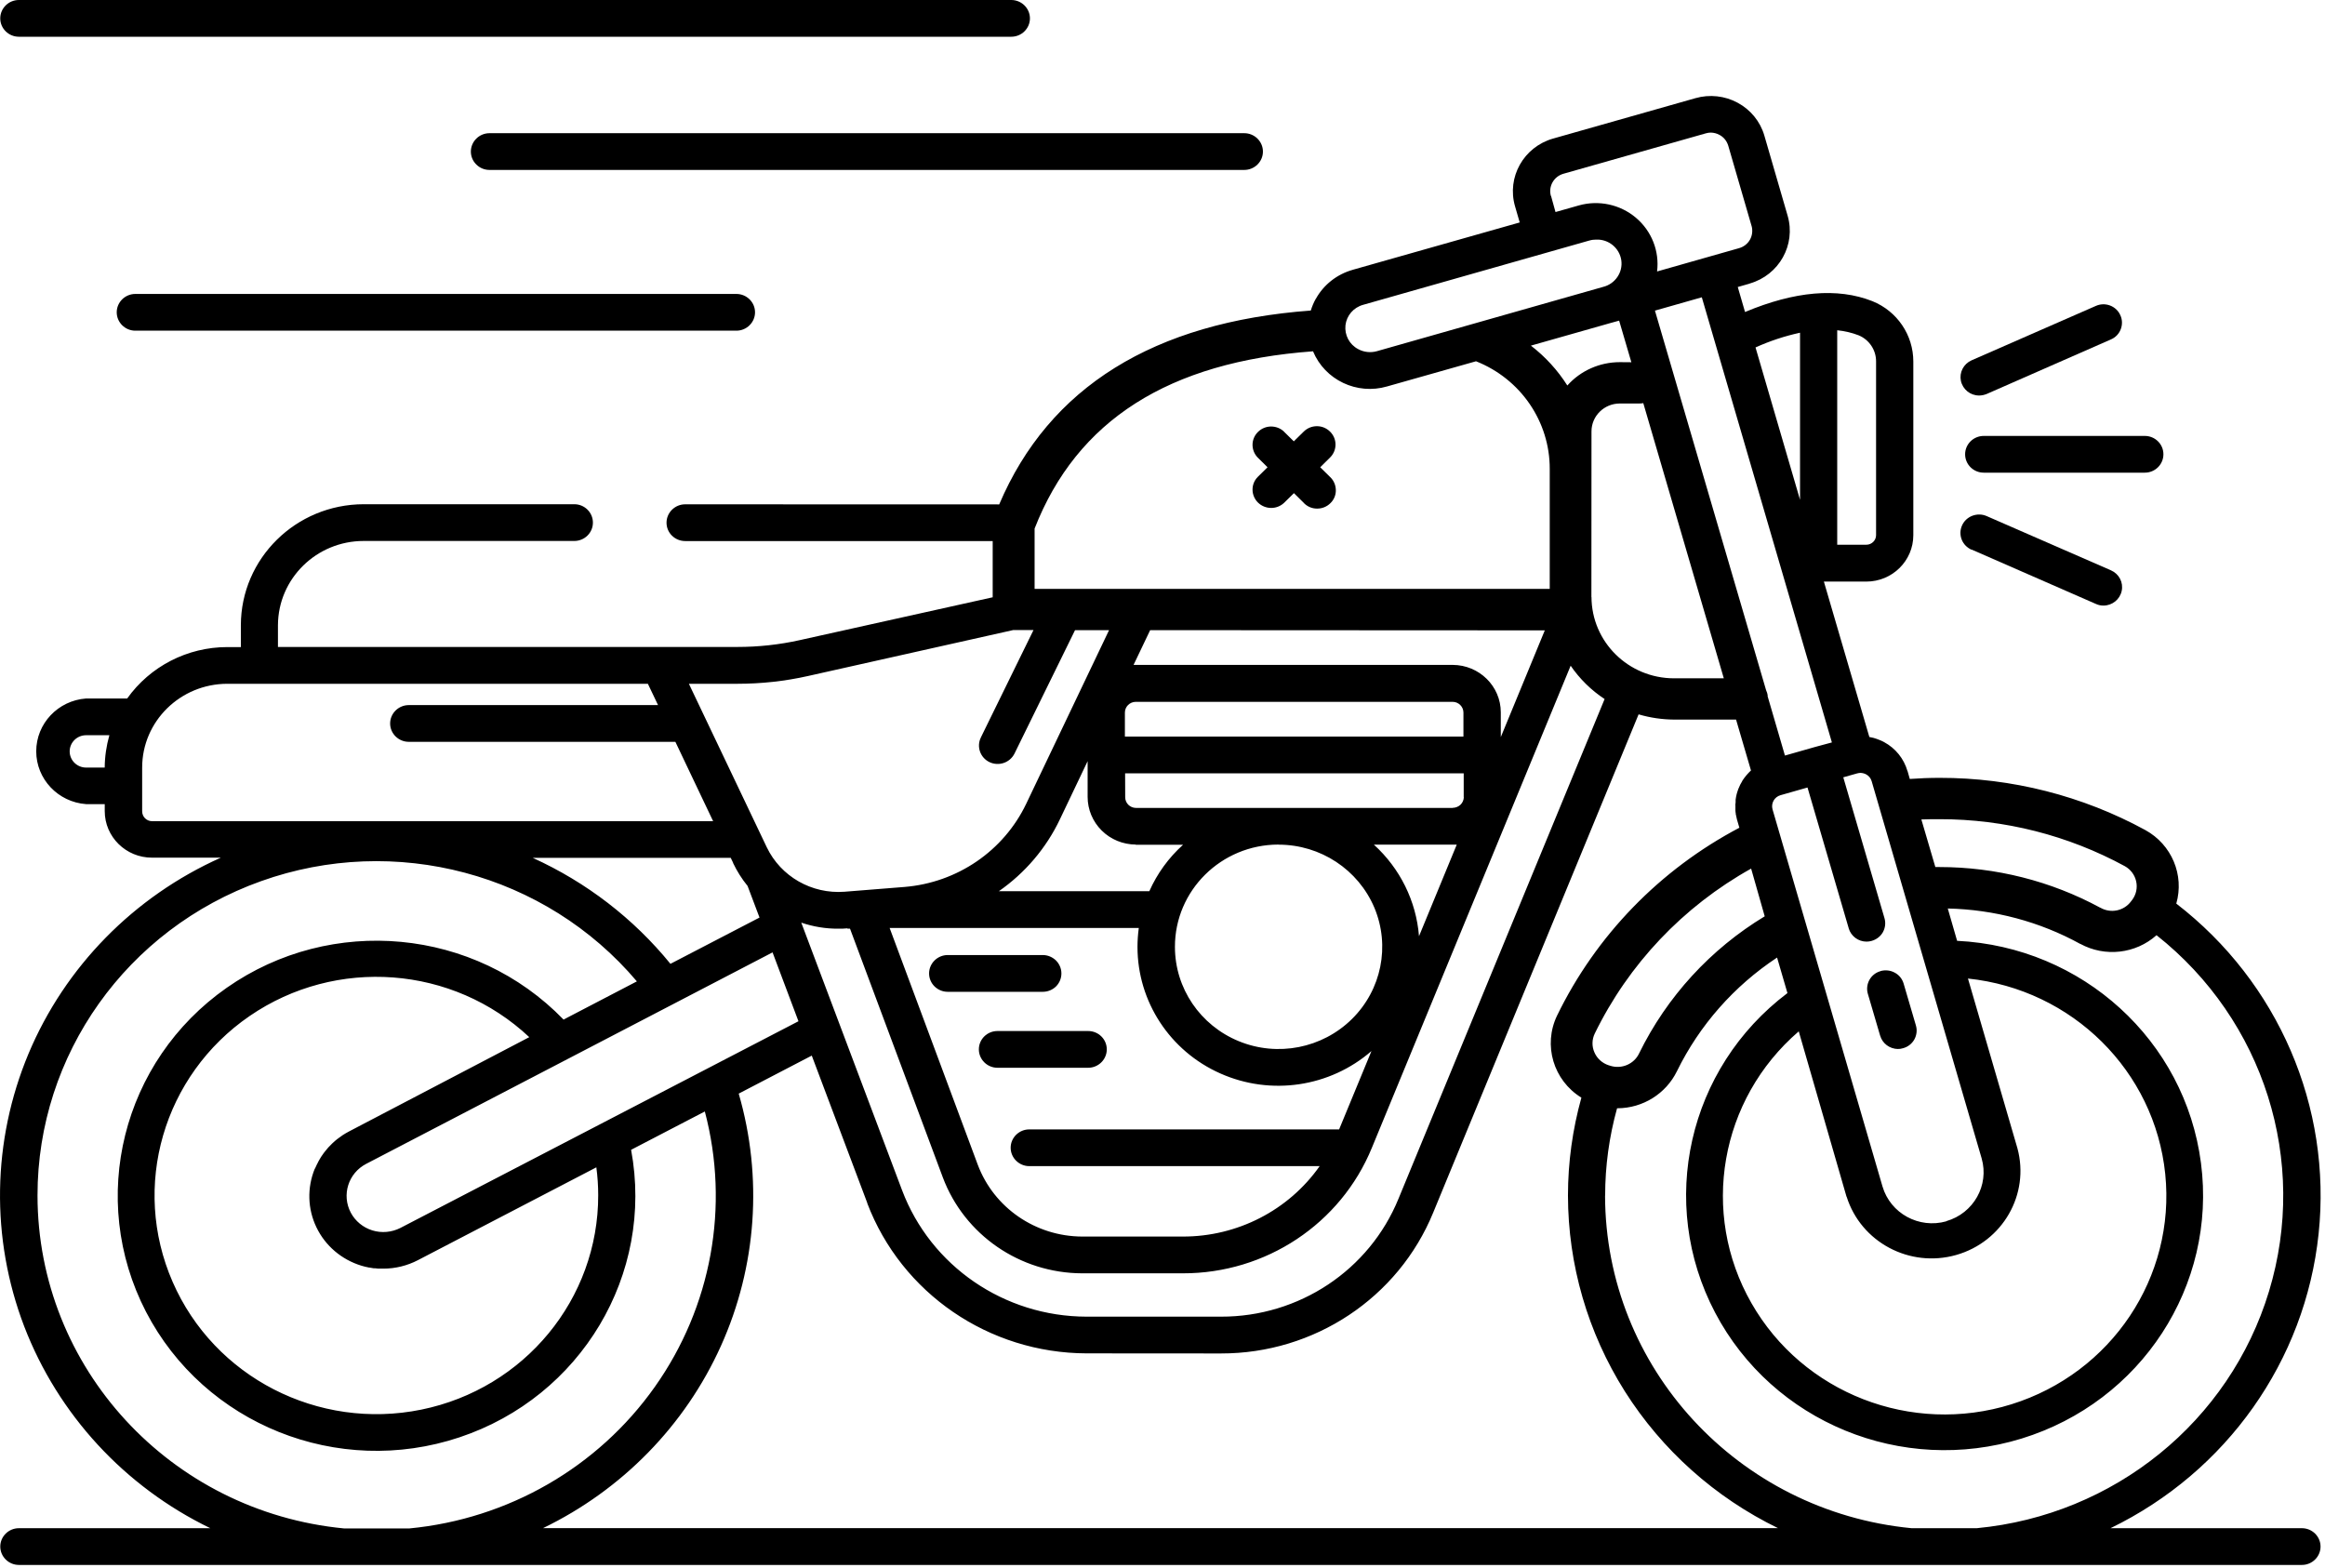 <?xml version="1.0" encoding="UTF-8"?> <svg xmlns="http://www.w3.org/2000/svg" viewBox="0 0 77.784 52.453" fill="none"><path d="M62.917 32.489C62.758 32.532 62.624 32.636 62.543 32.781C62.465 32.922 62.443 33.091 62.49 33.248L62.901 34.649V34.646C62.976 34.91 63.219 35.091 63.5 35.095L63.497 35.091C63.556 35.095 63.615 35.085 63.671 35.067C63.83 35.024 63.964 34.919 64.045 34.775C64.123 34.634 64.145 34.465 64.098 34.308L63.687 32.907C63.643 32.753 63.537 32.618 63.391 32.541C63.247 32.461 63.076 32.443 62.917 32.486V32.489Z" fill="black"></path><path d="M35.51 32.566C35.51 32.403 35.444 32.25 35.329 32.133C35.211 32.019 35.055 31.951 34.886 31.951H31.707C31.364 31.951 31.083 32.228 31.083 32.566C31.083 32.907 31.364 33.181 31.707 33.181H34.886C35.055 33.181 35.211 33.116 35.329 33.002C35.444 32.886 35.51 32.732 35.51 32.566Z" fill="black"></path><path d="M36.405 34.493H33.371C33.028 34.493 32.748 34.766 32.748 35.107C32.748 35.445 33.028 35.722 33.371 35.722H36.405C36.748 35.722 37.028 35.445 37.028 35.107C37.028 34.766 36.748 34.493 36.405 34.493Z" fill="black"></path><path d="M44.498 14.44C44.38 14.323 44.224 14.258 44.059 14.258C43.89 14.258 43.734 14.323 43.616 14.44L43.285 14.765L42.955 14.44H42.958C42.712 14.209 42.328 14.212 42.088 14.449C41.848 14.682 41.842 15.063 42.076 15.306L42.406 15.632L42.076 15.958C41.842 16.197 41.848 16.578 42.088 16.815C42.329 17.048 42.712 17.054 42.958 16.824L43.289 16.498L43.619 16.824H43.616C43.731 16.944 43.89 17.015 44.059 17.015C44.227 17.018 44.389 16.953 44.507 16.836C44.629 16.72 44.695 16.56 44.691 16.394C44.688 16.228 44.62 16.071 44.498 15.957L44.168 15.632L44.498 15.306C44.741 15.066 44.741 14.679 44.498 14.44Z" fill="black"></path><path d="M65.744 15.198C65.744 15.361 65.81 15.518 65.925 15.632C66.044 15.748 66.199 15.813 66.368 15.813H71.758H71.755C72.101 15.813 72.378 15.536 72.378 15.198C72.378 14.86 72.101 14.584 71.755 14.584H66.368C66.022 14.584 65.744 14.86 65.744 15.198Z" fill="black"></path><path d="M66.211 13.232C66.298 13.232 66.386 13.213 66.467 13.18L70.619 11.357C70.772 11.293 70.891 11.17 70.95 11.016C71.009 10.863 71.006 10.694 70.937 10.546C70.872 10.396 70.747 10.279 70.591 10.22C70.435 10.162 70.264 10.168 70.114 10.236L65.959 12.055C65.691 12.175 65.544 12.46 65.603 12.743C65.666 13.029 65.918 13.232 66.211 13.232Z" fill="black"></path><path d="M65.96 18.385L70.118 20.204C70.196 20.241 70.284 20.26 70.371 20.26C70.664 20.26 70.92 20.057 70.982 19.771C71.044 19.485 70.895 19.2 70.623 19.08L66.468 17.267C66.315 17.199 66.144 17.196 65.988 17.254C65.832 17.313 65.707 17.43 65.642 17.577C65.573 17.728 65.57 17.897 65.629 18.05C65.688 18.201 65.807 18.324 65.96 18.391V18.385Z" fill="black"></path><path d="M77.011 51.126H70.608C74.492 49.242 77.124 45.524 77.57 41.277C78.018 37.033 76.22 32.861 72.809 30.23C73.083 29.274 72.656 28.257 71.777 27.772C69.67 26.622 67.3 26.02 64.891 26.023C64.554 26.023 64.223 26.036 63.893 26.06L63.818 25.796H63.815C63.696 25.381 63.416 25.034 63.035 24.828C62.992 24.803 62.948 24.785 62.905 24.766L62.836 24.739L62.777 24.717L62.683 24.687L62.652 24.68C62.615 24.671 62.577 24.662 62.54 24.656L61.019 19.457H62.44H62.437C63.307 19.457 64.011 18.762 64.011 17.905V12.094C64.011 11.209 63.472 10.41 62.64 10.075C61.471 9.614 60.04 9.743 58.381 10.438L58.138 9.602L58.537 9.488V9.485C59.522 9.203 60.089 8.189 59.806 7.217L59.026 4.532C58.889 4.065 58.568 3.671 58.135 3.438C57.705 3.204 57.193 3.149 56.723 3.284L51.959 4.636C50.974 4.916 50.403 5.93 50.687 6.904L50.843 7.442L45.253 9.027H45.256C44.729 9.175 44.283 9.525 44.022 9.998H44.019C43.95 10.121 43.897 10.25 43.853 10.389C38.597 10.779 35.099 12.951 33.429 16.875L22.923 16.872C22.58 16.872 22.299 17.149 22.299 17.487C22.299 17.828 22.58 18.101 22.923 18.101H33.211V19.982L26.764 21.414C26.075 21.568 25.373 21.644 24.669 21.644H9.299V20.913V20.916C9.305 19.358 10.587 18.098 12.167 18.098H19.213C19.559 18.098 19.836 17.822 19.836 17.484C19.836 17.146 19.559 16.869 19.213 16.869H12.167C9.901 16.872 8.062 18.682 8.058 20.916V21.648H7.606C6.272 21.648 5.022 22.29 4.255 23.368H2.88C1.942 23.436 1.212 24.207 1.212 25.135C1.212 26.063 1.942 26.834 2.88 26.902H3.504V27.136C3.504 27.996 4.211 28.693 5.084 28.693H7.388C4.476 29.996 2.176 32.341 0.954 35.251C-0.265 38.164 -0.318 41.424 0.81 44.375C1.942 47.321 4.168 49.737 7.036 51.126H0.632C0.29 51.126 0.009 51.402 0.009 51.74C0.009 52.078 0.29 52.355 0.632 52.355H77.012C77.355 52.355 77.635 52.078 77.635 51.74C77.635 51.402 77.354 51.126 77.011 51.126ZM72.148 31.287C75.746 34.133 77.233 38.843 75.911 43.201C74.592 47.558 70.726 50.69 66.134 51.126H63.952C58.141 50.563 53.708 45.751 53.698 39.996H53.701C53.701 39.01 53.835 38.03 54.1 37.077H54.113C54.961 37.074 55.734 36.591 56.102 35.839C56.856 34.299 58.013 32.987 59.453 32.035L59.799 33.221V33.224C56.469 35.737 55.45 40.242 57.38 43.914C59.31 47.583 63.631 49.359 67.634 48.127C71.637 46.895 74.168 43.011 73.635 38.912C73.105 34.809 69.666 31.678 65.476 31.475L65.164 30.394C66.717 30.428 68.241 30.833 69.597 31.58V31.577C70.424 32.028 71.45 31.911 72.148 31.287ZM10.53 39.102C10.271 39.735 10.29 40.444 10.586 41.059C10.882 41.677 11.428 42.141 12.089 42.343C12.17 42.368 12.254 42.389 12.341 42.405H12.354L12.497 42.43H12.547L12.659 42.442H12.828C13.23 42.442 13.626 42.343 13.981 42.159L19.954 39.052H19.951C19.992 39.36 20.013 39.67 20.013 39.984C20.02 43.456 17.548 46.455 14.096 47.159C10.645 47.862 7.166 46.077 5.775 42.884C4.382 39.695 5.461 35.976 8.351 33.991C11.244 32.006 15.153 32.301 17.707 34.698L11.674 37.854C11.602 37.891 11.537 37.931 11.468 37.974C11.443 37.989 11.422 38.007 11.4 38.023C11.375 38.038 11.319 38.078 11.281 38.109C11.244 38.136 11.225 38.155 11.2 38.176C11.172 38.198 11.138 38.229 11.113 38.256C11.085 38.284 11.057 38.311 11.029 38.342C11.001 38.37 10.979 38.391 10.96 38.416C10.938 38.444 10.904 38.484 10.879 38.514L10.826 38.582C10.798 38.619 10.77 38.659 10.745 38.699L10.708 38.76C10.683 38.803 10.655 38.849 10.633 38.895C10.633 38.908 10.62 38.926 10.611 38.938C10.586 38.991 10.561 39.043 10.539 39.092L10.53 39.102ZM13.395 41.081C13.105 41.228 12.768 41.259 12.457 41.163C12.148 41.068 11.886 40.853 11.736 40.57C11.422 39.977 11.652 39.246 12.254 38.935L25.846 31.862L26.713 34.166L13.395 41.081ZM51.682 21.089L50.21 24.659V23.833C50.21 22.957 49.49 22.247 48.598 22.244H37.924L38.479 21.082L51.682 21.089ZM53.77 10.838L53.814 10.825L53.97 10.782L54.169 10.727L54.578 12.119L54.191 12.116C53.521 12.116 52.879 12.399 52.436 12.897C52.112 12.386 51.7 11.935 51.217 11.563L53.77 10.838ZM44.801 37.784H44.739H34.436C34.093 37.784 33.812 38.06 33.812 38.398C33.812 38.736 34.093 39.013 34.436 39.013H44.15C43.109 40.494 41.394 41.373 39.57 41.369H36.204C34.645 41.363 33.254 40.408 32.712 38.967L29.763 31.045H38.099C38.071 31.254 38.055 31.466 38.055 31.678C38.055 33.503 39.137 35.163 40.826 35.912C42.516 36.665 44.493 36.37 45.883 35.163L44.801 37.784ZM42.775 28.258C44.178 28.258 45.44 29.091 45.98 30.366C46.516 31.644 46.22 33.116 45.228 34.093C44.237 35.07 42.744 35.366 41.447 34.834C40.153 34.305 39.308 33.061 39.308 31.678C39.305 29.791 40.855 28.258 42.769 28.255L42.775 28.258ZM47.476 31.315H47.473C47.379 30.145 46.84 29.054 45.964 28.258H48.605H48.736L47.476 31.315ZM48.608 27.029H38.005C37.806 27.029 37.644 26.869 37.644 26.673L37.641 25.871H48.969V26.673H48.973C48.969 26.768 48.929 26.857 48.86 26.924C48.789 26.989 48.695 27.026 48.598 27.026L48.608 27.029ZM37.634 24.641V23.839C37.634 23.643 37.796 23.48 37.999 23.48H48.598C48.798 23.48 48.96 23.643 48.96 23.839V24.641H37.634ZM37.996 28.261H39.58C39.096 28.697 38.713 29.226 38.451 29.816H33.416C34.298 29.202 35.003 28.372 35.461 27.407L36.387 25.465V26.663V26.66C36.387 27.081 36.556 27.487 36.858 27.785C37.16 28.086 37.569 28.252 37.999 28.255L37.996 28.261ZM28.35 31.067H28.437L31.543 39.391C32.266 41.315 34.124 42.593 36.203 42.599H39.57C42.351 42.605 44.854 40.943 45.896 38.401L52.548 22.269H52.545C52.848 22.711 53.234 23.092 53.683 23.387L46.787 40.104C45.811 42.494 43.461 44.055 40.848 44.049H36.347C33.597 44.043 31.14 42.359 30.18 39.821L26.807 30.867C27.206 31.002 27.627 31.073 28.054 31.069C28.147 31.072 28.25 31.066 28.353 31.057L28.35 31.067ZM53.241 19.98L53.244 14.433C53.244 13.917 53.668 13.499 54.192 13.499H54.84C54.887 13.499 54.934 13.496 54.977 13.487L57.671 22.693H56C54.479 22.69 53.247 21.473 53.244 19.97L53.241 19.98ZM55.367 10.392L56.935 9.946L61.287 24.838L60.72 24.991L59.716 25.277L59.133 23.28H59.142C59.133 23.212 59.114 23.151 59.086 23.092L55.367 10.392ZM65.113 40.862L65.116 40.859C64.199 41.117 63.245 40.595 62.98 39.694L59.301 27.077C59.273 26.979 59.286 26.875 59.336 26.785C59.386 26.696 59.47 26.632 59.566 26.604L60.471 26.346L61.849 31.053V31.057C61.927 31.321 62.17 31.502 62.447 31.502C62.506 31.502 62.563 31.493 62.619 31.477C62.777 31.432 62.915 31.327 62.993 31.186C63.074 31.041 63.092 30.872 63.046 30.716L61.668 26.005L62.135 25.873H62.138C62.173 25.864 62.21 25.857 62.244 25.857C62.31 25.86 62.375 25.876 62.431 25.906C62.525 25.956 62.59 26.039 62.618 26.137L66.297 38.754C66.556 39.654 66.026 40.592 65.116 40.853L65.113 40.862ZM61.777 40.038L61.78 40.035C62.26 41.559 63.887 42.426 65.443 41.986C66.999 41.544 67.912 39.959 67.494 38.416L65.839 32.737C69.334 33.103 72.087 35.832 72.439 39.276C72.791 42.721 70.643 45.935 67.295 46.98C63.947 48.025 60.315 46.611 58.594 43.594C56.87 40.576 57.534 36.781 60.178 34.504L61.777 40.038ZM59.04 30.657L59.046 30.651C57.225 31.751 55.766 33.346 54.837 35.242C54.669 35.598 54.254 35.776 53.874 35.656L53.818 35.638H53.815C53.603 35.567 53.428 35.411 53.341 35.205C53.253 35.005 53.257 34.775 53.353 34.578C54.485 32.255 56.309 30.328 58.585 29.059L59.04 30.657ZM64.891 27.406C67.058 27.403 69.193 27.947 71.089 28.979C71.282 29.087 71.419 29.271 71.466 29.483C71.516 29.701 71.466 29.929 71.332 30.107L71.294 30.156C71.058 30.476 70.612 30.568 70.266 30.365V30.368C68.617 29.474 66.765 29.007 64.885 29.007H64.748L64.28 27.415C64.489 27.406 64.698 27.406 64.891 27.406ZM62.765 12.094V17.904C62.765 18.08 62.618 18.224 62.438 18.224H61.465V11.049H61.468C61.711 11.074 61.951 11.129 62.182 11.218C62.537 11.365 62.768 11.713 62.765 12.094ZM60.221 11.129V16.721L58.731 11.621V11.624C59.208 11.408 59.707 11.243 60.218 11.132L60.221 11.129ZM51.891 6.556L51.887 6.56C51.794 6.24 51.981 5.905 52.305 5.813L57.069 4.461C57.122 4.445 57.181 4.436 57.237 4.436C57.34 4.439 57.437 4.464 57.527 4.513C57.671 4.59 57.773 4.719 57.82 4.876L58.6 7.561V7.558C58.643 7.712 58.624 7.878 58.547 8.016C58.469 8.157 58.335 8.259 58.182 8.302L55.438 9.082V9.085C55.523 8.406 55.258 7.73 54.731 7.285C54.204 6.839 53.484 6.685 52.82 6.873L52.04 7.094L51.891 6.556ZM45.603 10.198L53.172 8.047H53.175C53.247 8.025 53.322 8.016 53.4 8.016C53.817 7.998 54.179 8.296 54.241 8.704C54.301 9.113 54.035 9.5 53.63 9.599L46.061 11.75C45.852 11.808 45.628 11.783 45.437 11.679C45.144 11.525 44.979 11.209 45.013 10.883C45.051 10.557 45.282 10.287 45.603 10.198ZM34.613 17.683C36.028 14.063 39.096 12.106 43.928 11.753C44.327 12.714 45.397 13.221 46.403 12.929L49.375 12.088V12.084C50.874 12.674 51.853 14.106 51.847 15.692V19.702H34.613V17.683ZM27.037 22.615L33.896 21.079H34.576L32.814 24.674V24.677C32.664 24.981 32.796 25.35 33.104 25.497C33.416 25.645 33.787 25.516 33.94 25.212L35.966 21.082H37.104L34.333 26.889C33.578 28.469 32.025 29.529 30.261 29.673L28.253 29.833C27.159 29.916 26.124 29.326 25.653 28.346L23.047 22.876H24.668C25.466 22.876 26.261 22.79 27.037 22.615ZM2.331 25.138C2.331 24.84 2.577 24.597 2.88 24.597H3.659C3.559 24.95 3.506 25.313 3.503 25.679H2.88C2.577 25.679 2.331 25.436 2.331 25.138ZM4.756 27.141V25.679C4.756 24.133 6.031 22.879 7.603 22.876H21.675L22.015 23.589H13.676C13.333 23.589 13.052 23.866 13.052 24.204C13.052 24.542 13.333 24.818 13.676 24.818H22.595L23.858 27.473H5.09C4.903 27.473 4.756 27.326 4.756 27.141ZM24.447 28.699L24.528 28.868L24.525 28.871C24.656 29.145 24.818 29.403 25.011 29.64L25.41 30.697L22.43 32.245C21.195 30.728 19.618 29.514 17.822 28.699L24.447 28.699ZM1.255 39.995C1.252 35.287 4.242 31.084 8.731 29.48C13.22 27.875 18.249 29.216 21.307 32.832L18.994 34.037L18.857 34.11H18.854C15.886 31.047 11.088 30.595 7.584 33.047C4.083 35.499 2.933 40.112 4.884 43.885C6.839 47.655 11.303 49.446 15.375 48.085C19.443 46.727 21.888 42.634 21.114 38.467L22.502 37.745L23.584 37.183H23.58C24.419 40.351 23.805 43.721 21.903 46.404C20.002 49.09 17.002 50.817 13.695 51.134H11.513C5.698 50.574 1.258 45.756 1.255 39.995ZM18.167 51.124C20.814 49.843 22.922 47.686 24.119 45.028C25.316 42.37 25.525 39.383 24.714 36.587L27.158 35.315L29.016 40.247L29.013 40.25C30.161 43.267 33.082 45.268 36.352 45.277L40.847 45.28C43.968 45.286 46.78 43.421 47.949 40.566L54.82 23.899C55.207 24.013 55.606 24.071 56.008 24.074H58.081L58.58 25.776C58.474 25.875 58.38 25.985 58.299 26.108L58.287 26.127H58.29C58.24 26.207 58.196 26.293 58.162 26.382C58.153 26.397 58.15 26.412 58.144 26.431C58.134 26.455 58.125 26.48 58.119 26.505L58.1 26.572C58.094 26.6 58.087 26.627 58.081 26.658C58.075 26.686 58.069 26.723 58.066 26.754C58.063 26.784 58.066 26.79 58.066 26.809C58.066 26.827 58.066 26.87 58.059 26.901C58.05 26.932 58.059 26.932 58.059 26.944V27.079V27.113C58.059 27.15 58.066 27.187 58.072 27.224L58.069 27.227C58.072 27.239 58.075 27.254 58.078 27.267C58.087 27.316 58.097 27.362 58.109 27.408L58.19 27.688L58.193 27.691C55.534 29.092 53.396 31.295 52.092 33.978C51.618 34.964 51.968 36.144 52.906 36.722C52.61 37.788 52.457 38.888 52.457 39.995C52.46 42.311 53.118 44.579 54.359 46.546C55.603 48.512 57.376 50.098 59.484 51.124L18.167 51.124Z" fill="black"></path><path d="M4.528 9.834C4.185 9.834 3.905 10.11 3.905 10.448C3.905 10.786 4.185 11.063 4.528 11.063H24.636C24.979 11.063 25.26 10.786 25.26 10.448C25.26 10.11 24.979 9.834 24.636 9.834H4.528Z" fill="black"></path><path d="M15.753 5.071C15.753 5.233 15.818 5.39 15.936 5.504C16.052 5.621 16.211 5.685 16.376 5.685H41.628C41.971 5.685 42.252 5.409 42.252 5.071C42.252 4.733 41.971 4.456 41.628 4.456H16.376C16.033 4.456 15.753 4.733 15.753 5.071Z" fill="black"></path><path d="M0.631 1.229H33.833C34.176 1.229 34.457 0.953 34.457 0.615C34.457 0.277 34.176 0 33.833 0H0.631C0.288 0 0.008 0.277 0.008 0.615C0.008 0.953 0.288 1.229 0.631 1.229Z" fill="black"></path></svg> 
